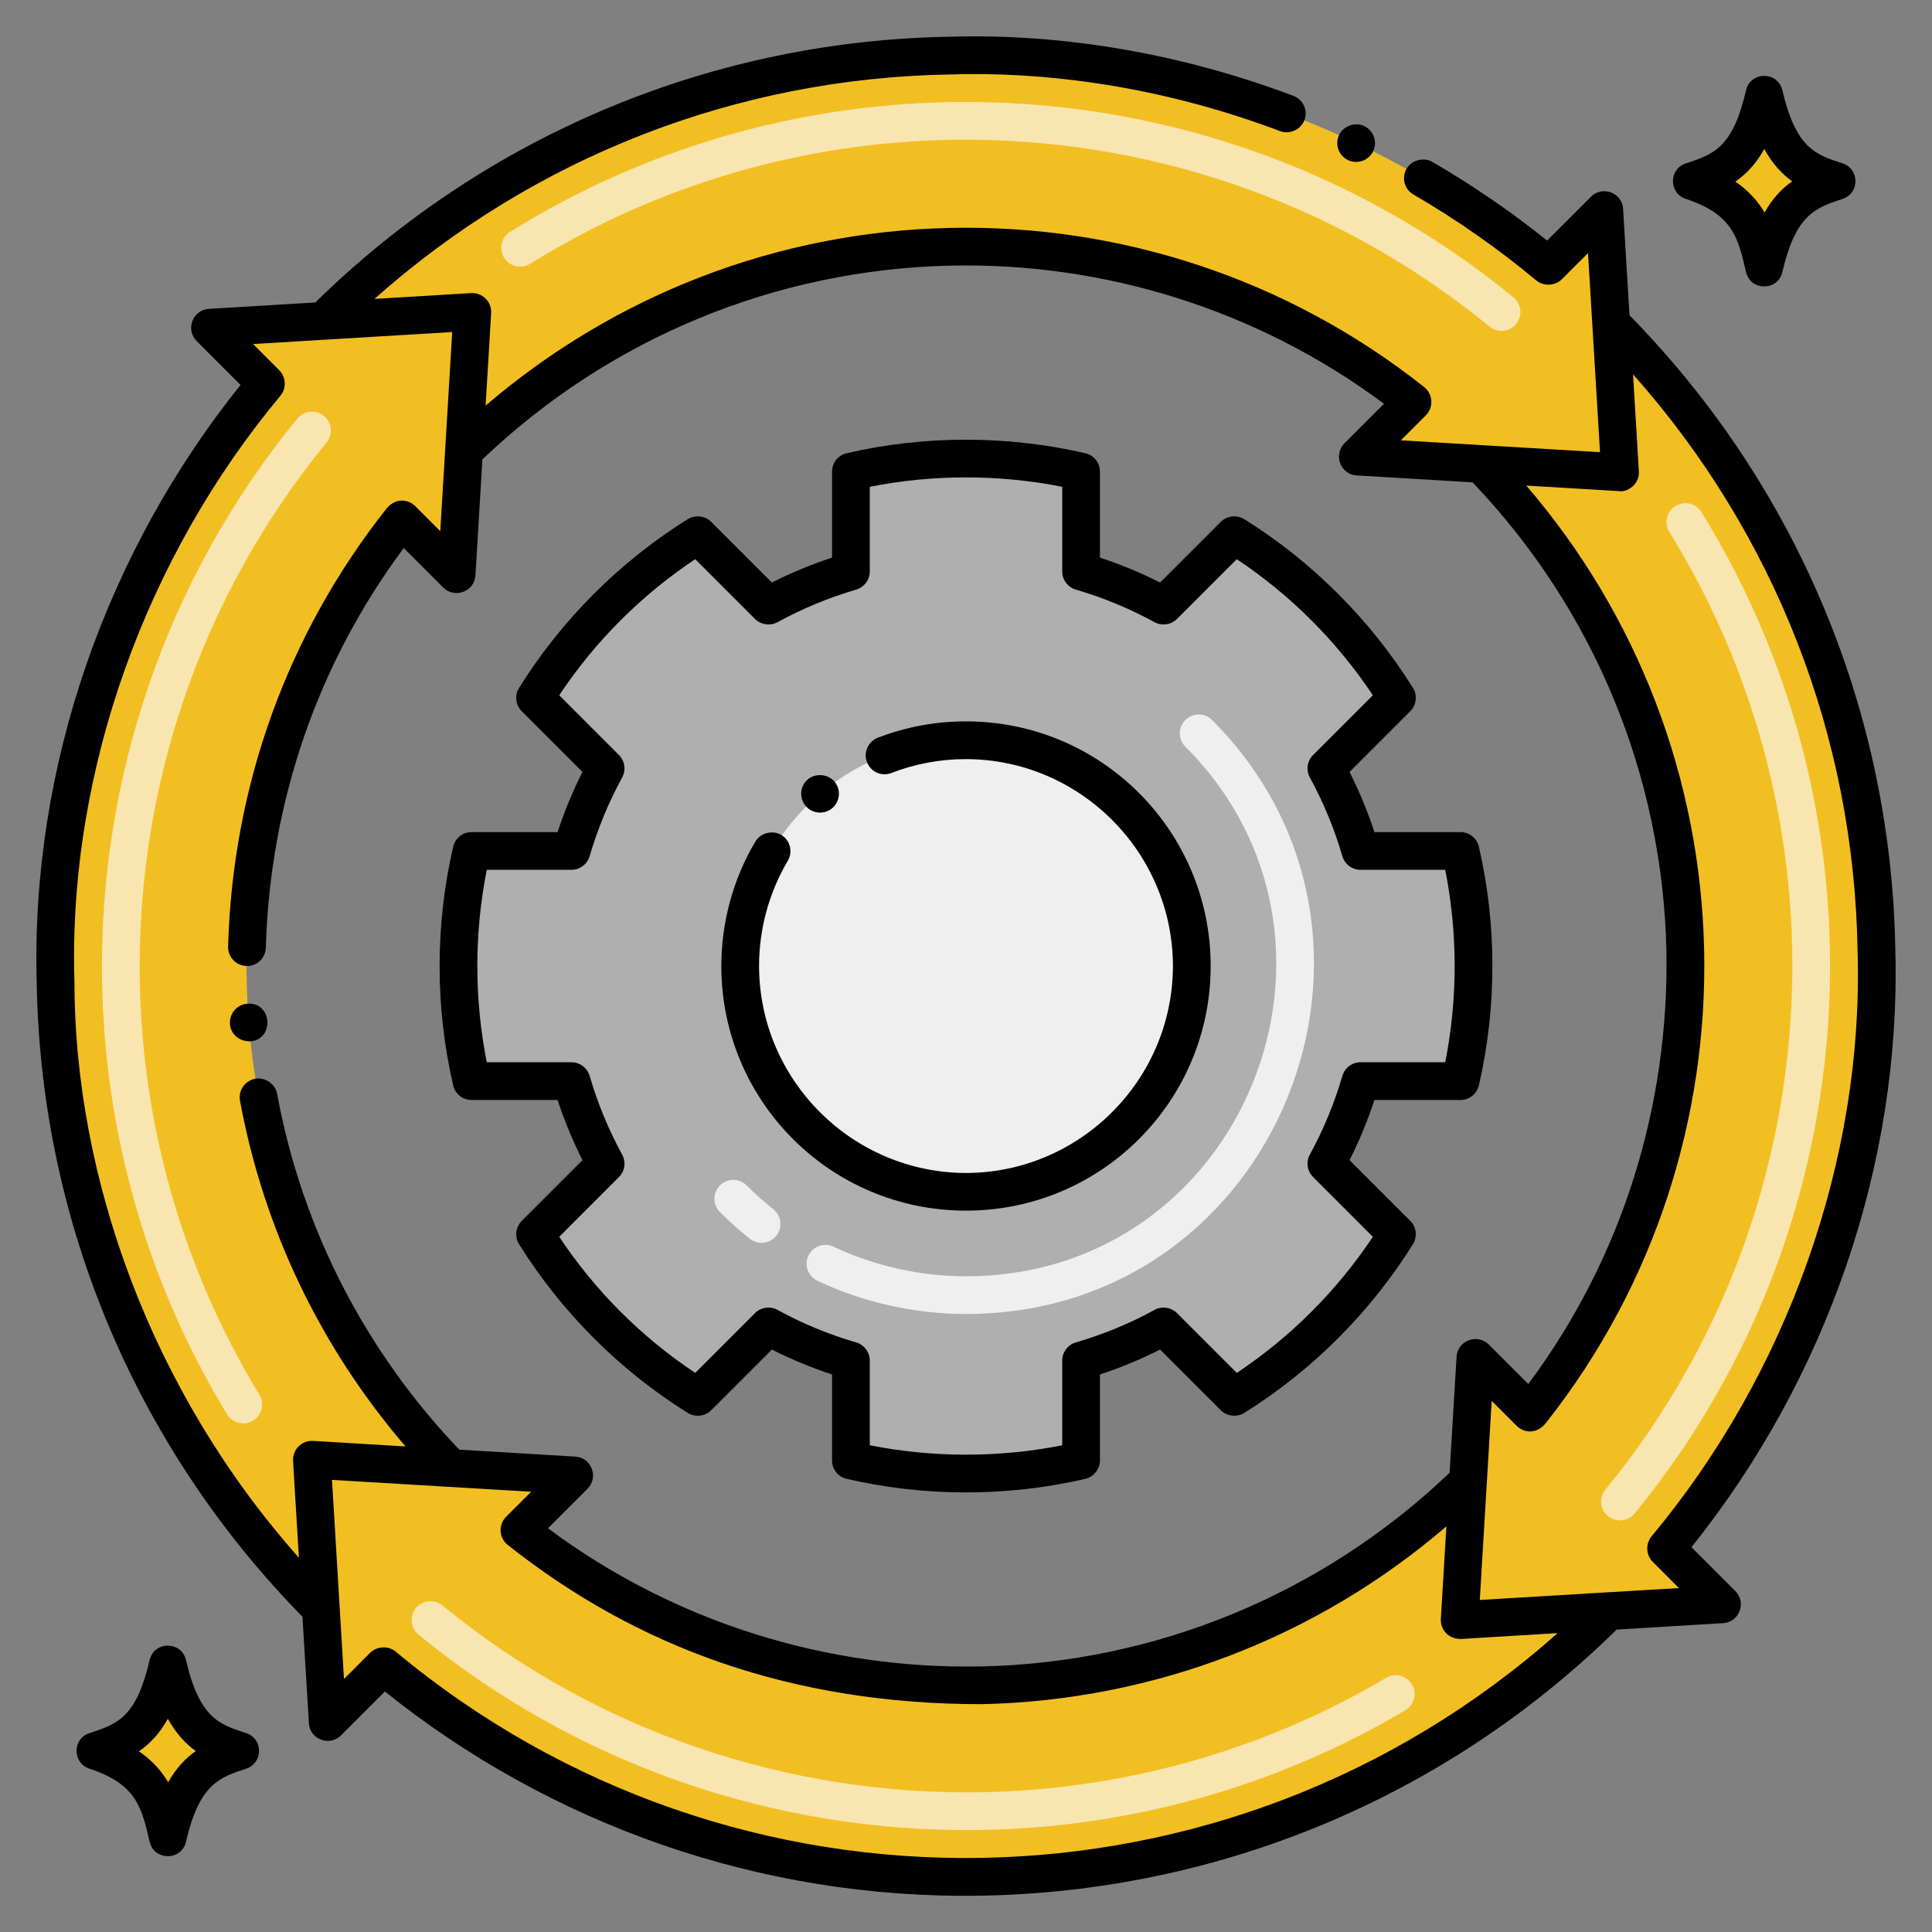 <svg height="512" viewBox="0 0 256 256" width="512" xmlns="http://www.w3.org/2000/svg"><rect x="0" y="0" width="256" height="256" fill="#808080" stroke="none"/><g id="Layer_1"><g><g><g><g><g><g><path d="m31.857 232.002c-3.683-1.217-7.487-2.281-9.623-11.48-1.967 8.473-5.118 9.992-9.623 11.48 7.347 2.428 8.455 6.447 9.623 11.481 2.013-8.677 5.343-10.066 9.623-11.481z" fill="#f0c020"/></g></g></g><g><g><g><path d="m243.389 24.005c-3.683-1.217-7.487-2.281-9.623-11.481-1.967 8.473-5.118 9.992-9.623 11.481 7.347 2.428 8.455 6.447 9.623 11.481 2.013-8.677 5.343-10.066 9.623-11.481z" fill="#f0c020"/></g></g></g></g><g><g><g><path d="m220.76 205.175c19.55-23.45 28.67-52.71 27.88-79.2-.51-32.338-13.818-61.697-35.156-83.116l-.904-15.024-7.41 7.41c-23.45-19.55-52.71-28.67-79.2-27.88-32.338.51-61.697 13.818-83.116 35.156l-15.024.904 7.41 7.41c-19.55 23.45-28.67 52.71-27.88 79.2.51 32.338 13.818 61.697 35.156 83.116l.904 15.024 7.41-7.41c22.851 19.051 50.96 28.319 78.921 27.91 30.255-.443 60.337-12.216 83.396-35.186l15.024-.904zm-151.93-2.42 7.25-7.25-16.36-.98c-33.409-34.292-36.237-88.135-6.47-125.69l7.25 7.25.98-16.36c16.7-16.27 39.38-26.49 64.49-27.03 23.47-.35 44.42 7.26 61.2 20.56l-7.25 7.25 16.36.98c16.27 16.7 26.49 39.38 27.03 64.49.35 23.47-7.26 44.42-20.56 61.2l-7.25-7.25-.98 16.36c-16.7 16.27-39.38 26.49-64.49 27.03-23.47.35-44.42-7.26-61.2-20.56z" fill="#f2bf22"/></g></g></g><g><g><g><path d="m30.089 187.403c-10.807-17.785-16.279-37.722-16.57-57.649-.387-26.466 8.363-52.917 25.888-74.293.875-1.067 2.45-1.224 3.518-.349 1.068.876 1.224 2.451.348 3.519-16.79 20.48-25.141 45.803-24.753 71.118.292 19.046 5.53 38.087 15.843 55.058.717 1.18.341 2.718-.838 3.435-1.181.716-2.718.341-3.436-.839z" fill="#f8e5b0"/></g></g></g><g><g><g><path d="m197.375 43.279c-20.536-16.837-45.963-25.199-71.377-24.751-19.31.341-38.613 5.768-55.757 16.429-1.174.73-2.715.37-3.443-.803-.729-1.173-.37-2.714.803-3.443 17.916-11.141 38.089-16.819 58.274-17.181 26.58-.477 53.179 8.262 74.67 25.882 1.068.876 1.224 2.451.348 3.519-.875 1.067-2.45 1.223-3.518.348z" fill="#f8e5b0"/></g></g></g><g><g><g><path d="m213.075 200.899c-1.068-.876-1.224-2.451-.348-3.519 16.91-20.626 25.255-46.15 24.745-71.628-.383-19.146-5.766-38.267-16.273-55.263-.726-1.174-.363-2.715.812-3.441 1.175-.725 2.716-.36 3.441.813 11.033 17.847 16.668 37.94 17.024 58.056.47 26.543-8.25 53.125-25.883 74.633-.875 1.068-2.45 1.224-3.518.349z" fill="#f8e5b0"/></g></g></g><g><g><g><path d="m55.455 216.599c-1.068-.876-1.224-2.451-.348-3.519.875-1.067 2.45-1.224 3.518-.349 20.522 16.826 45.979 25.208 71.438 24.748 18.497-.335 36.995-5.336 53.605-15.158 1.189-.7 2.722-.309 3.424.88.703 1.188.309 2.722-.879 3.425-17.469 10.328-36.94 15.563-56.401 15.858-26.498.401-52.977-8.356-74.357-25.885z" fill="#f8e5b0"/></g></g></g></g><g><g><g><g><path d="m193.518 143.252c2.3-9.931 2.319-20.482 0-30.494h-13.244c-1.117-3.837-2.636-7.502-4.525-10.939l9.351-9.351c-5.445-8.734-12.829-16.118-21.564-21.564l-9.351 9.351c-3.436-1.889-7.101-3.407-10.939-4.525v-13.243c-9.846-2.28-20.396-2.339-30.494 0v13.245c-3.837 1.118-7.502 2.636-10.939 4.525l-9.351-9.351c-8.733 5.445-16.116 12.829-21.562 21.563l9.351 9.351c-1.888 3.436-3.407 7.101-4.525 10.939h-13.244c-2.3 9.931-2.319 20.482 0 30.494h13.244c1.117 3.837 2.636 7.502 4.525 10.939l-9.351 9.351c5.445 8.734 12.829 16.118 21.564 21.564l9.351-9.351c3.436 1.889 7.101 3.407 10.939 4.525v13.244c9.911 2.296 20.462 2.324 30.494 0v-13.244c3.837-1.118 7.502-2.636 10.939-4.525l9.351 9.351c8.734-5.445 16.118-12.829 21.564-21.564l-9.351-9.351c1.889-3.436 3.407-7.101 4.525-10.939h13.242z" fill="#afafaf"/></g></g></g><g><g><g><circle cx="128" cy="128.005" fill="#efefef" r="29.917"/></g></g></g><g><g><g><path d="m128 174.111c-6.778 0-13.585-1.521-19.686-4.401-1.249-.589-1.783-2.079-1.194-3.328.589-1.248 2.08-1.783 3.328-1.193 5.438 2.566 11.507 3.923 17.552 3.923 36.745 0 54.73-44.508 29.066-70.172-.977-.977-.977-2.559 0-3.535.976-.977 2.56-.977 3.535 0 28.761 28.759 8.643 78.706-32.601 78.706zm-28.644-9.972c-1.375-1.093-2.707-2.281-3.958-3.532-.977-.977-.977-2.559 0-3.535.976-.977 2.56-.977 3.535 0 1.117 1.117 2.306 2.178 3.532 3.151 1.082.859 1.262 2.432.403 3.513-.861 1.084-2.435 1.259-3.512.403z" fill="#efeff0"/></g></g></g><g><path d="m32.633 229.654c-3.468-1.142-6.176-1.881-7.989-9.691-.59-2.545-4.229-2.539-4.818 0-1.773 7.637-4.246 8.455-7.989 9.692-2.254.745-2.259 3.95 0 4.697 6.218 2.054 6.922 5.092 7.989 9.691.593 2.551 4.227 2.55 4.819 0 1.771-7.637 4.38-8.499 7.989-9.691 2.253-.746 2.258-3.952-.001-4.698zm-10.35 6.499c-.876-1.476-2.093-2.873-3.872-4.094 1.44-.988 2.729-2.329 3.832-4.313 1.116 2.01 2.386 3.34 3.699 4.279-1.369.962-2.598 2.253-3.659 4.128z"/><path d="m223.367 26.351c6.218 2.054 6.922 5.092 7.989 9.691.593 2.551 4.227 2.55 4.819 0 1.771-7.637 4.379-8.499 7.989-9.691 2.254-.745 2.259-3.951 0-4.697-3.468-1.142-6.176-1.881-7.989-9.691-.59-2.545-4.229-2.539-4.818 0-1.773 7.637-4.246 8.455-7.99 9.692-2.254.744-2.259 3.949 0 4.696zm10.408-6.605c1.116 2.01 2.386 3.34 3.699 4.279-1.369.962-2.598 2.253-3.659 4.128-.876-1.476-2.093-2.873-3.872-4.094 1.44-.988 2.729-2.329 3.832-4.313z"/><path d="m33.16 137.985c1.659-.125 2.381-1.481 2.258-2.749-.119-1.226-1.029-2.371-2.647-2.24-1.412.105-2.402 1.341-2.3 2.689v.01c.09 1.177 1.018 2.29 2.689 2.29z"/><path d="m178.62 21.215c1.254.59 2.747.058 3.33-1.18.632-1.33-.011-2.786-1.18-3.33-1.21-.58-2.76-.021-3.33 1.18-.605 1.25-.043 2.759 1.18 3.33z"/><path d="m251.14 125.905c0-.01 0-.01 0-.01-.495-30.765-12.472-60.921-35.223-84.124l-.847-14.086c-.11-2.171-2.761-3.119-4.26-1.62l-5.81 5.81c-4.78-3.83-9.89-7.339-15.2-10.419-1.16-.67-2.76-.24-3.42.909-.7 1.19-.29 2.721.91 3.41 5.74 3.34 11.22 7.17 16.28 11.391.953.785 2.486.733 3.37-.15l3.48-3.479 1.59 26.38-26.39-1.57 3.32-3.32c1.067-1.076.911-2.841-.22-3.729-18.215-14.45-40.455-21.565-62.8-21.101-22.784.486-44.404 8.822-61.574 23.553l.734-12.263c.083-1.501-1.147-2.733-2.65-2.649l-12.817.771c21.128-18.785 47.993-29.299 76.397-29.744h.04c14.609-.441 29.712 2.273 43.57 7.511 1.25.479 2.75-.2 3.22-1.45.499-1.291-.176-2.748-1.45-3.22-14.69-5.561-30.52-8.301-45.5-7.841-30.954.5-61.049 12.602-84.113 35.213l-14.097.847c-2.137.13-3.147 2.723-1.62 4.27l5.81 5.811c-17.686 22.053-27.788 50.39-27.01 79.109.517 32.147 13.442 61.919 35.218 84.11l.852 14.1c.111 2.169 2.758 3.123 4.26 1.62l5.81-5.81c21.845 17.52 49.619 27.559 79.001 27.051 31.294-.541 61.39-12.838 84.219-35.259l14.099-.852c2.122-.108 3.155-2.702 1.62-4.26l-5.81-5.81c17.884-22.298 27.79-50.763 27.011-79.1zm-241.28 4.051c-.825-27.992 9.59-56.297 27.3-77.521.802-.954.756-2.453-.15-3.37l-3.48-3.479 9.314-.561h.006c.008 0 .016-.002.025-.002l17.046-1.027-1.58 26.39-3.32-3.32c-1-.988-2.691-1.092-3.845.372-.003.004-.006.008-.009.012-13.08 16.569-20.328 36.605-20.946 57.977-.04 1.37 1.05 2.53 2.43 2.57 1.37.069 2.53-1.04 2.57-2.421.57-19.357 6.889-37.665 18.276-52.954l5.234 5.234c1.477 1.474 4.135.578 4.27-1.62l.919-15.36c16.816-16.053 38.825-25.176 62.101-25.68 20.011-.435 40.416 5.681 57.364 18.306l-5.234 5.234c-1.54 1.563-.491 4.151 1.62 4.261l15.351.918c16.059 16.817 25.186 38.831 25.689 62.111.351 20.478-5.796 40.571-18.306 57.364l-5.234-5.234c-1.498-1.496-4.137-.555-4.27 1.62l-.92 15.371c-16.824 16.047-38.829 25.167-62.1 25.669-20.379.375-40.576-5.798-57.37-18.31l5.24-5.23c1.511-1.533.532-4.139-1.62-4.27l-15.378-.92c-12.509-13.113-20.86-29.384-24.132-47.14-.25-1.33-1.57-2.25-2.92-2-1.305.241-2.256 1.503-2 2.91 3.143 17.007 10.688 32.716 21.931 45.804l-12.251-.733c-1.523-.086-2.732 1.181-2.65 2.649l.775 12.831c-19.601-22.055-29.746-50.399-29.746-76.451zm42.57 88.889c-.96-.8-2.48-.73-3.37.15l-3.48 3.479-1.59-26.38 26.39 1.57-3.32 3.319c-.5.5-.77 1.2-.73 1.91s.39 1.38.95 1.82c17.16 13.611 37.702 21.1 62.78 21.1 22.796-.495 44.436-8.825 61.594-23.559l-.734 12.269c-.075 1.322.901 2.65 2.65 2.65l12.821-.775c-21.819 19.397-49.094 29.346-76.513 29.785-27.449.441-55.041-8.651-77.448-27.338zm143.65-6.84.939-15.679c0-.004.001-.008.001-.012 0-.001 0-.003 0-.004l.64-10.685 3.32 3.319c1 .981 2.697 1.082 3.849-.377.001-.001.002-.003.003-.004 14.668-18.567 21.43-40.854 20.977-62.628-.486-22.792-8.82-44.428-23.568-61.595l12.278.735c1 .216 2.766-.855 2.64-2.64l-.772-12.836c18.785 21.139 29.307 48.012 29.752 76.416v.03c.828 27.622-9.369 56.029-27.3 77.529-.774.921-.781 2.431.15 3.37l3.48 3.48z"/><path d="m62.48 145.755h11.4c.9 2.729 2.01 5.42 3.3 7.97l-8.05 8.05c-.82.83-.97 2.101-.35 3.09 5.62 9.011 13.35 16.74 22.36 22.36.97.6 2.29.45 3.09-.35l8.05-8.051c2.55 1.29 5.23 2.4 7.97 3.301v11.399c0 1.17.8 2.17 1.94 2.431 10.001 2.314 20.87 2.483 31.62 0 1.12-.261 1.94-1.28 1.94-2.431v-11.399c2.74-.9 5.42-2.011 7.97-3.301l8.05 8.051c.8.8 2.13.949 3.09.35 9.01-5.62 16.74-13.35 22.36-22.36.62-.989.47-2.26-.35-3.09l-8.05-8.05c1.29-2.55 2.4-5.229 3.3-7.97h11.4c1.17 0 2.17-.8 2.44-1.94 2.415-10.452 2.358-21.431 0-31.62-.27-1.14-1.27-1.939-2.44-1.939h-11.4c-.9-2.74-2.01-5.42-3.3-7.97l8.05-8.051c.82-.83.97-2.1.35-3.09-5.62-9.01-13.35-16.74-22.36-22.359-.96-.601-2.29-.45-3.09.35l-8.05 8.05c-2.55-1.29-5.23-2.399-7.97-3.3v-11.4c0-1.17-.8-2.17-1.94-2.43-10.31-2.39-21.37-2.39-31.62 0-1.14.26-1.94 1.26-1.94 2.43v11.4c-2.74.9-5.42 2.01-7.97 3.3l-8.05-8.05c-.8-.8-2.13-.95-3.09-.35-9.01 5.619-16.74 13.35-22.36 22.359-.62.99-.48 2.26.35 3.09l8.05 8.051c-1.29 2.55-2.4 5.239-3.3 7.97h-11.4c-1.17 0-2.17.8-2.43 1.939-2.4 10.299-2.4 21.341 0 31.62.26 1.141 1.26 1.94 2.43 1.94zm2.02-30.5h11.23c1.1 0 2.09-.74 2.4-1.8 1.06-3.641 2.51-7.15 4.31-10.431.53-.97.36-2.189-.42-2.97l-7.92-7.93c4.78-7.17 10.84-13.24 18.02-18.03l7.93 7.93c.76.761 2.02.94 2.97.42 3.28-1.8 6.79-3.25 10.43-4.319 1.06-.311 1.8-1.29 1.8-2.391v-11.229c8.31-1.66 17.14-1.67 25.5 0v11.229c0 1.101.74 2.08 1.8 2.391 3.64 1.069 7.15 2.52 10.43 4.319.96.521 2.21.341 2.97-.42l7.93-7.93c7.18 4.79 13.24 10.86 18.03 18.03l-7.93 7.93c-.78.78-.95 2-.42 2.97 1.8 3.28 3.25 6.79 4.31 10.431.31 1.06 1.3 1.8 2.41 1.8h11.22c1.642 8.252 1.691 17.001 0 25.5h-11.22c-1.11 0-2.1.74-2.41 1.8-1.06 3.64-2.51 7.15-4.31 10.43-.53.971-.36 2.19.42 2.971l7.93 7.93c-4.79 7.17-10.85 13.24-18.03 18.03l-7.93-7.931c-.77-.77-2.02-.949-2.97-.42-3.27 1.8-6.78 3.25-10.43 4.311-1.06.31-1.8 1.3-1.8 2.399v11.23c-8.33 1.66-17.15 1.66-25.5 0v-11.23c0-1.1-.74-2.09-1.8-2.399-3.65-1.061-7.16-2.511-10.43-4.311-.95-.529-2.21-.35-2.97.42l-7.93 7.931c-7.18-4.79-13.24-10.86-18.02-18.03l7.92-7.93c.78-.78.95-2 .42-2.971-1.8-3.279-3.25-6.79-4.31-10.43-.31-1.06-1.3-1.8-2.4-1.8h-11.23c-1.626-8.166-1.706-16.907 0-25.5z"/><path d="m110.27 107.095c0-.01.01-.01.01-.01 1.05-.891 1.18-2.471.29-3.521-.86-1.02-2.51-1.149-3.53-.3-1.05.9-1.18 2.48-.28 3.53.864 1.03 2.428 1.191 3.51.301z"/><path d="m128 160.416c17.944 0 32.42-14.526 32.42-32.41 0-17.864-14.462-32.42-32.42-32.42h-.02c-4.02 0-7.94.729-11.67 2.17-1.29.5-1.93 1.95-1.43 3.24.5 1.277 1.907 1.933 3.23 1.43 3.15-1.22 6.48-1.84 9.89-1.84 15.09.029 27.39 12.33 27.42 27.42-.03 15.09-12.33 27.39-27.42 27.42-15.09-.03-27.39-12.33-27.42-27.42 0-4.92 1.32-9.74 3.81-13.95.7-1.19.31-2.72-.87-3.43-1.15-.67-2.76-.261-3.43.88-2.95 4.979-4.51 10.689-4.51 16.5 0 17.869 14.462 32.41 32.42 32.41z"/></g></g></g></g></svg>